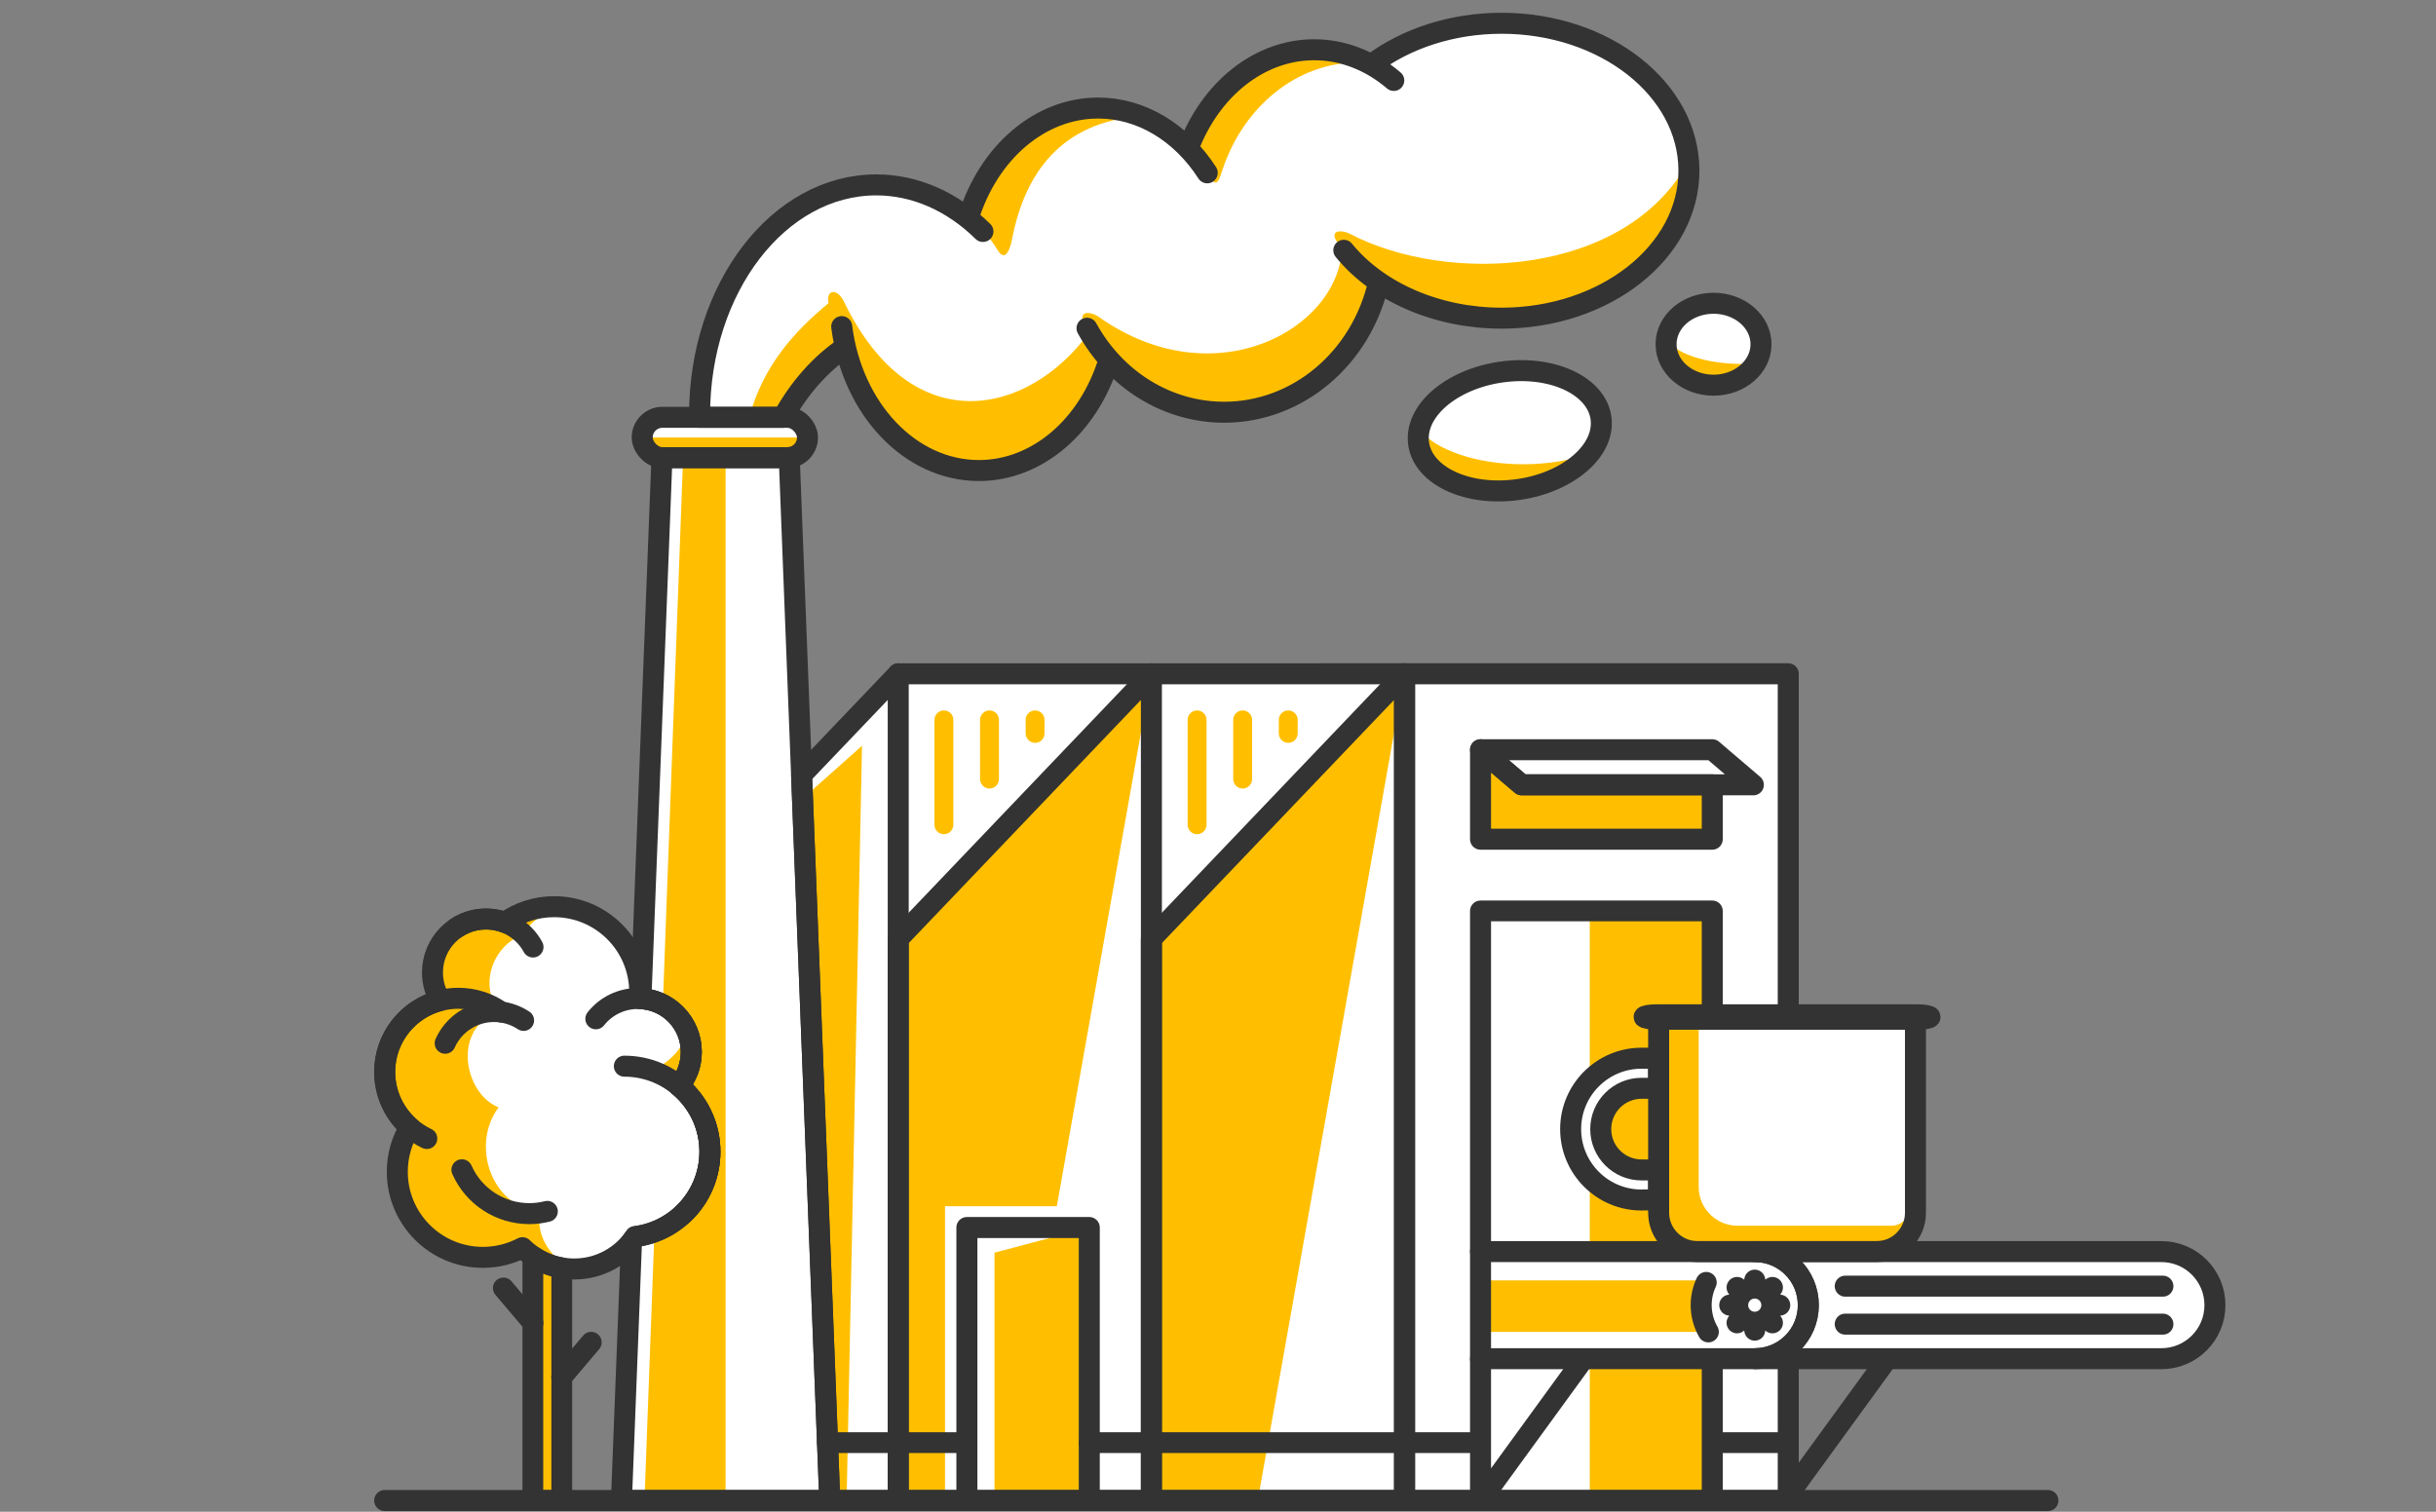 <?xml version="1.0" encoding="UTF-8"?> <!-- Creator: CorelDRAW 2021.5 --> <svg xmlns="http://www.w3.org/2000/svg" xmlns:xlink="http://www.w3.org/1999/xlink" xmlns:xodm="http://www.corel.com/coreldraw/odm/2003" xml:space="preserve" width="58mm" height="36mm" style="shape-rendering:geometricPrecision; text-rendering:geometricPrecision; image-rendering:optimizeQuality; fill-rule:evenodd; clip-rule:evenodd" viewBox="0 0 5800 3600"><rect x="0" y="0" width="5800" height="3600" fill="#808080" stroke="none"/> <defs> <style type="text/css"> <![CDATA[ .str3 {stroke:#333333;stroke-width:50;stroke-miterlimit:22.926} .str2 {stroke:#333333;stroke-width:50;stroke-linecap:round;stroke-linejoin:round;stroke-miterlimit:22.926} .str1 {stroke:#333333;stroke-width:50;stroke-linecap:round;stroke-linejoin:round;stroke-miterlimit:22.926} .str0 {stroke:#333333;stroke-width:50.17;stroke-linecap:round;stroke-linejoin:round;stroke-miterlimit:22.926} .fil2 {fill:none} .fil4 {fill:none;fill-rule:nonzero} .fil1 {fill:#FFBF00} .fil0 {fill:white} .fil3 {fill:#333333;fill-rule:nonzero} ]]> </style> </defs> <g id="Layer_x0020_1">  <g id="_1961419974192"> <path class="fil0" d="M2138.63 1604.52l-230.09 240.99 -29.35 -755.91c24.26,-2.35 43.39,-22.96 43.39,-47.81 0,-26.4 -21.61,-48.01 -48.03,-48.01l-10.21 0c38.56,-70 89.39,-127.37 148.45,-167.16 39.88,171.95 168.73,293.89 317.97,293.89 138.3,0 261.97,-105.38 310.02,-264.17 70.56,79.08 169.14,125.33 273.81,125.33 174.9,0 327.03,-128.19 367.97,-310.06 80.12,54.77 183.64,86.04 292.55,86.04 246.39,0 446.12,-157.21 446.12,-351.13 0,-193.92 -199.73,-351.13 -446.12,-351.13 -115.78,0 -227.04,35.45 -310.26,98.82 -42.49,-23.43 -88.77,-35.73 -135.84,-35.73 -128.95,0 -246.13,91.8 -300.18,235.16 -59.23,-61.64 -134.96,-96.35 -214.11,-96.35 -137.83,0 -261.2,104.71 -309.59,262.77 -65.67,-52 -141.3,-79.77 -218.71,-79.77 -232.37,0 -420.73,245.05 -420.73,547.33l0.03 6.16 -88.64 0c-26.39,0 -48.01,21.61 -48.01,48.01 0,26.09 21.08,47.49 47.01,48.02l-50.03 1288.18 -3.47 -0.14c0.36,-4.94 0.55,-9.89 0.55,-14.91 0,-112.53 -91.23,-203.76 -203.76,-203.76 -43.81,0 -84.41,13.84 -117.64,37.4 -14.07,-5.27 -29.16,-8.08 -44.67,-8.08 -25.02,0 -49.47,7.36 -70.33,21.15 -34.38,22.82 -57.04,61.87 -57.04,106.22 0,24.46 6.9,47.31 18.84,66.71 -76.17,19.12 -132.6,88.05 -132.6,170.15 0,39.83 13.49,77.56 37.03,107.81 6.8,8.69 14.38,16.74 22.66,24.02 -18.83,30.88 -29.69,67.14 -29.69,105.95 0,112.53 91.23,203.76 203.76,203.76 33.99,0 66.03,-8.34 94.21,-23.06 7.62,7.53 15.92,14.37 24.8,20.41l0 158.36 0 423.39 68.84 0 0 -294.11 0 -259.85c9.67,1.66 19.59,2.51 29.73,2.51 55.03,0 104.14,-25.34 136.3,-65l-23.94 616.46c926.03,0 1852.07,0 2778.1,0l0 -337.82 886.75 0 1.64 0.01c70.45,0 127.54,-57.08 127.54,-127.55 0,-70.45 -57.09,-127.53 -127.54,-127.53l-677.72 0c50.73,0 92.24,-41.53 92.24,-92.24l0 -461.24 -302.91 0 0 -4.53 0 -817.96c-706.38,0 -1412.73,0.01 -2119.1,0zm1456.12 -720.81c-120.39,9.81 -217.98,81.4 -217.98,159.91 0,78.51 97.59,134.2 217.98,124.39 120.39,-9.81 217.99,-81.4 217.99,-159.91 0,-78.52 -97.6,-134.2 -217.99,-124.39zm372.07 -63.99c0,53.87 50.61,97.55 113.03,97.55 62.42,0 113.04,-43.68 113.04,-97.55 0,-53.86 -50.62,-97.54 -113.04,-97.54 -62.42,0 -113.03,43.68 -113.03,97.54zm-2389.74 270.11c-0.33,0 -0.66,0 -1,-0.02l1 0.02z"></path> <path class="fil1" d="M1187.15 2637.13c-83.64,-33.64 -111.58,-189.63 0.55,-227.83 -47.22,-64.56 -15.2,-157.22 58.57,-184.35 17.51,-33.24 57.12,-58.21 102.06,-63.73 -9.46,-1.34 -19.12,-2.04 -28.96,-2.04 -43.72,0 -84.25,13.77 -117.45,37.26l-0.23 0.22c-2.04,-0.75 -4.14,-1.44 -6.3,-2.08 -16.24,-4.73 -30.89,-6.09 -38.33,-6.09 -25.02,0 -49.47,7.38 -70.33,21.17 -34.38,22.81 -57.04,61.87 -57.04,106.21 0,24.46 6.9,47.31 18.85,66.71 -76.18,19.12 -132.61,88.04 -132.61,170.15 0,39.46 13.23,76.85 36.36,106.94 6.95,9.02 14.77,17.37 23.33,24.89 -18.83,30.88 -29.69,67.13 -29.69,105.95 0,112.52 91.22,203.76 203.75,203.76 34,0 66.04,-8.34 94.21,-23.07 7.62,7.54 15.93,14.37 24.81,20.42l0 581.75 68.84 0 0 -553.95c8.54,1.45 17.29,2.29 26.2,2.47 -47.26,-21.92 -88.22,-73.81 -78.27,-133.6 -121.58,-19.22 -162.79,-165.96 -98.32,-251.16zm2353.32 411.96l541.31 0c-9.36,17.57 -14.66,37.64 -14.66,58.95 0,23.24 6.33,45.04 17.34,63.71l-543.99 0 0 -122.66zm504.06 -222.44l0 -399.64 32.27 0 0 -257.77 -291.66 0 0 404.28c1.29,-1.38 2.61,-2.74 3.94,-4.07 30.54,-30.55 72.77,-49.47 119.4,-49.47l40.68 0 0 71.66 -40.68 0c-26.84,0 -51.16,10.89 -68.74,28.47 -17.57,17.57 -28.47,41.89 -28.47,68.73 0,26.84 10.9,51.17 28.47,68.74 17.58,17.57 41.9,28.46 68.74,28.46l40.68 0 0 71.46 -40.68 0.2c-46.63,0 -88.86,-18.92 -119.4,-49.46 -1.33,-1.33 -2.65,-2.69 -3.94,-4.06l0 176.31c227.76,0 455.51,0 683.27,0 34.76,0 94.03,-31.47 81.37,-106.07 -2.44,20.77 -19.32,44.47 -46.48,44.47l-366.51 0c-8.14,0 -16.13,-1.08 -23.69,-3.1 -39.35,-10.53 -68.57,-46.6 -68.57,-89.14zm-417.89 -1721.1c-111.96,0 -207.85,-34.07 -247.66,-82.45 -1.45,6.76 -2.21,13.61 -2.21,20.51 0,78.52 97.6,134.21 217.98,124.39 81.69,-6.63 152.87,-41.74 190.21,-88.15 -44.32,16.15 -99.07,25.7 -158.32,25.7zm-1401.74 608.74c0,-12.42 10.08,-22.5 22.5,-22.5 12.42,0 22.5,10.08 22.5,22.5l0 249.78c0,12.42 -10.08,22.5 -22.5,22.5 -12.42,0 -22.5,-10.08 -22.5,-22.5l0 -249.78zm217.1 0c0,-12.42 10.08,-22.5 22.5,-22.5 12.42,0 22.5,10.08 22.5,22.5l0 32.21c0,12.42 -10.08,22.5 -22.5,22.5 -12.42,0 -22.5,-10.08 -22.5,-22.5l0 -32.21zm-108.55 0c0,-12.42 10.08,-22.5 22.5,-22.5 12.42,0 22.5,10.08 22.5,22.5l0 141c0,12.42 -10.08,22.5 -22.5,22.5 -12.42,0 -22.5,-10.08 -22.5,-22.5l0 -141zm494.21 0c0,-12.42 10.08,-22.5 22.5,-22.5 12.42,0 22.5,10.08 22.5,22.5l0 249.78c0,12.42 -10.08,22.5 -22.5,22.5 -12.42,0 -22.5,-10.08 -22.5,-22.5l0 -249.78zm217.09 0c0,-12.42 10.08,-22.5 22.5,-22.5 12.42,0 22.5,10.08 22.5,22.5l0 32.21c0,12.42 -10.08,22.5 -22.5,22.5 -12.42,0 -22.5,-10.08 -22.5,-22.5l0 -32.21zm-108.55 0c0,-12.42 10.08,-22.5 22.5,-22.5 12.42,0 22.5,10.08 22.5,22.5l0 141c0,12.42 -10.08,22.5 -22.5,22.5 -12.42,0 -22.5,-10.08 -22.5,-22.5l0 -141zm-920.5 1859.07l36.72 -1797.44 -141.68 126.16 64.91 1671.29 40.05 -0.01zm1607.25 -1704.44l-97.87 -83.51 0 213.04 551.73 0 0 -129.5 -453.86 -0.03zm162.19 1366.64l0 337.82 291.66 0 0 -337.82 -291.66 0zm-2249.26 337.82l0 0.05 359.87 -0.05 -168.11 0 0 -2483.55 146.93 0c0.94,0 1.87,-0.03 2.81,-0.08 25.12,-1.47 45.2,-22.46 45.2,-47.96l-47.07 0 -299.36 0 -47.08 0.02c0,25.48 20.09,46.47 45.21,47.94 0.93,0.05 1.87,0.08 2.8,0.08l47.49 0 1.81 0 -48.23 1302.72c26.81,14.21 47.95,37.73 59.1,66.23l0 0.01c-14.1,41.72 -46.57,74.94 -87.79,90.07 24.93,8.08 47.77,20.84 67.46,37.26l0 0.01c44.84,37.38 73.37,93.63 73.37,156.58 0,87.34 -54.95,161.84 -132.17,190.82l-23.69 639.85 1.45 0zm108.93 -1051.13c-1.86,13.92 -5.97,27.15 -11.97,39.26 2.12,-4.32 4.01,-8.77 5.62,-13.36 3.01,-8.38 5.15,-17.08 6.35,-25.9zm948.73 400.97l-225.7 59.89 0 590.24 225.7 0 0 -650.13zm401.09 650.16l349.52 -1968.86 -602.75 631.32 0 1337.54 253.23 0zm-478.42 -700.88l225.18 -1267.96 -602.77 631.46 0 1337.43 111.44 0 0 -700.93 266.15 0zm-651.88 -1878.72c38.41,-69.72 89.14,-127.18 148.46,-167.15 39.79,171.56 168.45,293.87 317.96,293.87 142.19,0 263.42,-109.89 310.09,-264.09 69.33,77.57 166.88,125.26 273.76,125.26 178.52,0 328.16,-132.18 368.03,-310.01 80.14,54.75 183.61,85.98 292.48,85.98 246.4,0 446.11,-157.2 446.11,-351.11 0,-7.57 -0.3,-15.08 -0.91,-22.53 -149.64,275.32 -573.08,294.36 -805.5,173.19 -23.67,-12.33 -59.66,-8.99 -19.44,33.06 -7.93,195.11 -305.48,357.89 -579.17,164.47 -20.73,-14.61 -62.18,-18.6 -22.66,36.56 -142.99,197.42 -421.18,263.93 -584.31,-73.31 -15.83,-32.71 -43.76,-28.22 -36.45,3.92 -83.19,68.41 -156.85,151.33 -188.83,271.89l80.38 0zm1046.36 -589.64c49.64,-149.4 176.02,-255.57 324.05,-255.57 6.98,0 13.91,0.24 20.76,0.69 -39.89,-20.21 -82.86,-30.79 -126.5,-30.79 -128.94,0 -246.13,91.8 -300.17,235.15 21.27,22.14 36.02,43.24 50.31,66.59 18.93,31.06 24.38,5.48 31.55,-16.07zm-501.11 165.61c30.84,-160.16 119.07,-278.83 305.7,-293.28 -32.14,-12.55 -66.04,-19.17 -100.55,-19.17 -137.84,0 -261.2,104.68 -309.58,262.76 34.15,27.06 53,46.8 69.55,74.69 19.52,32.91 31.01,-4.94 34.88,-25zm1557.24 249.95c0,53.89 50.61,97.56 113.03,97.56 43.08,0 80.55,-20.81 99.61,-51.43 -9.58,0.63 -19.4,0.95 -29.44,0.95 -90.59,0 -165.98,-26.45 -181.99,-61.41 -0.8,4.68 -1.21,9.46 -1.21,14.33z"></path> <line class="fil2 str0" x1="915.93" y1="3573.36" x2="4875.93" y2="3573.36"></line> <polyline class="fil2 str1" points="4257.73,3235.56 4257.73,3573.38 3344.15,3573.38 3344.15,1604.52 4257.73,1604.52 4257.73,2406.29 "></polyline> <polygon class="fil2 str2" points="1975.65,3573.38 2138.63,3573.38 2138.63,1604.52 1908.54,1845.51 "></polygon> <path class="fil2 str2" d="M2138.63 2235.84l0 1337.54 602.77 0 0 -1968.86 -602.77 631.32zm163.49 1337.52l291.41 0 0 -650.15 -291.41 0 0 650.15z"></path> <line class="fil2 str1" x1="4393.41" y1="3062.82" x2="5149.77" y2="3062.82"></line> <polygon class="fil2 str2" points="3525.08,1785.41 3622.94,1868.94 4174.67,1868.94 4076.81,1785.41 "></polygon> <line class="fil2 str1" x1="2138.64" y1="1604.55" x2="3344.16" y2="1604.53"></line> <g> <path class="fil3" d="M3750.53 3221.1c8.06,-11.08 23.7,-13.6 34.9,-5.62 11.2,7.98 13.74,23.46 5.68,34.54l-40.58 -28.92zm-245.74 337.81l245.74 -337.81 40.58 28.92 -245.74 337.81 -40.58 -28.92zm40.58 28.92c-8.06,11.08 -23.7,13.6 -34.9,5.62 -11.2,-7.98 -13.74,-23.46 -5.68,-34.54l40.58 28.92zm4.71 -607.34c0,13.66 -11.2,24.75 -25,24.75 -13.8,0 -25,-11.09 -25,-24.75l50 0zm0 -811.25l0 811.25 -50 0 0 -811.25 25 -24.75 25 24.75zm-50 0c0,-13.66 11.2,-24.75 25,-24.75 13.8,0 25,11.09 25,24.75l-50 0zm576.72 24.75l-551.72 0 0 -49.5 551.72 0 25 24.75 -25 24.75zm0 -49.5c13.8,0 25,11.09 25,24.75 0,13.66 -11.2,24.75 -25,24.75l0 -49.5zm-25 263.83l0 -239.08 50 0 0 239.08 -50 0zm50 0c0,13.66 -11.2,24.75 -25,24.75 -13.8,0 -25,-11.09 -25,-24.75l50 0zm-50 827.24c0,-13.66 11.2,-24.75 25,-24.75 13.8,0 25,11.09 25,24.75l-50 0zm0 337.82l0 -337.82 50 0 0 337.82 -50 0zm50 0c0,13.66 -11.2,24.75 -25,24.75 -13.8,0 -25,-11.09 -25,-24.75l50 0zm-551.72 0c0,13.66 -11.2,24.75 -25,24.75 -13.8,0 -25,-11.09 -25,-24.75l50 0zm0 -337.82l0 337.82 -50 0 0 -337.82 50 0zm-50 0c0,-13.66 11.2,-24.75 25,-24.75 13.8,0 25,11.09 25,24.75l-50 0zm590.57 224.69c-13.8,0 -25,-11.09 -25,-24.75 0,-13.66 11.2,-24.75 25,-24.75l0 49.5zm167.08 0l-167.08 0 0 -49.5 167.08 0 0 49.5zm0 -49.5c13.8,0 25,11.09 25,24.75 0,13.66 -11.2,24.75 -25,24.75l0 -49.5zm-1664.19 49.5c-13.8,0 -25,-11.09 -25,-24.75 0,-13.66 11.2,-24.75 25,-24.75l0 49.5zm931.54 0l-931.54 0 0 -49.5 931.54 0 0 49.5zm0 -49.5c13.8,0 25,11.09 25,24.75 0,13.66 -11.2,24.75 -25,24.75l0 -49.5zm-1554.79 49.5c-13.8,0 -25,-11.09 -25,-24.75 0,-13.66 11.2,-24.75 25,-24.75l0 49.5zm331.82 0l-331.82 0 0 -49.5 331.82 0 0 49.5zm0 -49.5c13.8,0 25,11.09 25,24.75 0,13.66 -11.2,24.75 -25,24.75l0 -49.5zm2171.25 -189.65c8.06,-11.08 23.7,-13.6 34.9,-5.62 11.2,7.98 13.74,23.46 5.68,34.54l-40.58 -28.92zm-245.73 337.81l245.73 -337.81 40.58 28.92 -245.73 337.81 -40.58 -28.92zm40.58 28.92c-8.06,11.08 -23.7,13.6 -34.9,5.62 -11.2,-7.98 -13.74,-23.46 -5.68,-34.54l40.58 28.92z"></path> </g> <polygon class="fil2 str2" points="2741.39,2235.84 2741.39,3573.38 3344.15,3573.38 3344.15,1604.52 "></polygon> <polygon class="fil2 str1" points="3622.94,1868.93 3525.08,1785.41 3525.08,1998.45 4076.81,1998.45 4076.81,1868.95 "></polygon> <rect class="fil2 str2" x="1529.07" y="993.77" width="393.52" height="96.05" rx="48.03" ry="48.03"></rect> <path class="fil2 str2" d="M1576.08 1089.81l-50.03 1288.19c66.86,3.87 119.9,59.31 119.9,127.15 0,30.75 -10.89,58.97 -29.03,80.98 44.84,37.38 73.37,93.63 73.37,156.58 0,103.71 -77.49,189.33 -177.73,202.11 -2.82,4.17 -5.82,8.21 -8.99,12.1l-23.94 616.46 496.02 0 -96.46 -2483.78c-1.53,0.16 -3.07,0.23 -4.64,0.23l-297.47 0 -1 -0.02z"></path> <g> <path class="fil3" d="M1312.79 3573.37l0 -553.96 49.5 0 0 553.96 -24.75 25 -24.75 -25zm49.5 0c0,13.8 -11.09,25 -24.75,25 -13.66,0 -24.75,-11.2 -24.75,-25l49.5 0zm-93.59 -25l68.84 0 0 50 -68.84 0 -24.75 -25 24.75 -25zm0 50c-13.66,0 -24.75,-11.2 -24.75,-25 0,-13.8 11.09,-25 24.75,-25l0 50zm24.75 -606.75l0 581.75 -49.5 0 0 -581.75 38.58 -20.73 10.92 20.73zm-49.5 0c0,-13.8 11.09,-25 24.75,-25 13.66,0 24.75,11.2 24.75,25l-49.5 0zm118.34 27.79l-49.5 0 20.64 24.65 -2.71 -0.48 -2.66 -0.51 -2.65 -0.55 -2.65 -0.58 -2.63 -0.61 -2.68 -0.67 -2.59 -0.69 -2.55 -0.7 -2.59 -0.76 -2.57 -0.79 -2.57 -0.82 -2.55 -0.86 -2.54 -0.9 -2.5 -0.93 -2.47 -0.94 -2.44 -0.98 -2.47 -1.01 -2.48 -1.07 -2.4 -1.08 -2.44 -1.12 -2.37 -1.14 -2.33 -1.15 -2.41 -1.23 -2.34 -1.24 -2.28 -1.24 -2.29 -1.28 -2.29 -1.33 -2.27 -1.36 -2.27 -1.4 -2.21 -1.4 -2.18 -1.43 -2.18 -1.46 27.66 -41.46 1.64 1.1 1.68 1.09 1.69 1.08 1.65 1.02 1.69 1 1.71 0.99 1.75 0.98 1.78 0.98 1.74 0.92 1.73 0.89 1.83 0.89 1.81 0.88 1.78 0.82 1.84 0.82 1.8 0.77 1.85 0.77 1.88 0.74 1.91 0.74 1.88 0.69 1.88 0.66 1.89 0.64 1.91 0.62 1.93 0.59 1.93 0.56 2.01 0.56 1.97 0.53 1.92 0.47 1.99 0.47 1.99 0.44 2.03 0.41 2.02 0.39 2.01 0.36 20.64 24.65zm-20.64 -24.65c13.48,2.29 22.56,15.2 20.3,28.81 -2.26,13.61 -15.04,22.78 -28.52,20.49l8.22 -49.3z"></path> </g> <path class="fil2 str2" d="M975.62 2684.56c-36.58,-32.16 -59.69,-79.29 -59.69,-131.82 0,-82.12 56.42,-151.04 132.6,-170.16 -11.95,-19.4 -18.85,-42.25 -18.85,-66.71 0,-70.35 57.03,-127.38 127.38,-127.38 15.72,0 30.77,2.85 44.68,8.06 33.22,-23.54 73.82,-37.37 117.63,-37.37 112.53,0 203.76,91.23 203.76,203.76 0,5.01 -0.19,9.98 -0.55,14.9 68.49,2.12 123.37,58.3 123.37,127.32 0,30.75 -10.88,58.96 -29.03,80.97 44.84,37.38 73.37,93.64 73.37,156.57 0,103.72 -77.48,189.34 -177.72,202.12 -31.56,46.53 -84.85,77.1 -145.3,77.1 -48.11,0 -91.68,-19.36 -123.37,-50.71 -28.18,14.72 -60.22,23.05 -94.21,23.05 -112.54,0 -203.76,-91.22 -203.76,-203.75 0,-38.82 10.86,-75.07 29.69,-105.95z"></path> <path class="fil2 str2" d="M1086.73 2209.67c20.86,-13.81 45.32,-21.18 70.33,-21.18 46.74,0 89.73,25.6 112,66.69"></path> <path class="fil2 str2" d="M1016.17 2711.24c-61.22,-29.05 -100.24,-90.75 -100.24,-158.5 0,-96.89 78.55,-175.44 175.44,-175.44 36.53,0 72.16,11.41 101.89,32.63"></path> <path class="fil2 str2" d="M1246.64 2429.97c-20.85,-13.81 -45.31,-21.17 -70.33,-21.17 -50.31,0 -95.91,29.62 -116.37,75.58"></path> <path class="fil2 str2" d="M1418.69 2426.11c24.16,-30.53 60.95,-48.33 99.88,-48.33 70.35,0 127.38,57.03 127.38,127.38 0,14.65 -2.53,29.21 -7.48,43.01"></path> <path class="fil2 str2" d="M1303.14 2884.78c-14.03,3.54 -28.46,5.33 -42.93,5.33 -69.42,0 -132.33,-40.94 -160.42,-104.43"></path> <path class="fil2 str2" d="M1486.54 2538.95c112.53,0 203.76,91.22 203.76,203.75 0,56.02 -23.07,109.56 -63.76,148.05"></path> <line class="fil2 str2" x1="1268.69" y1="3149.99" x2="1198.69" y2="3067.33"></line> <line class="fil2 str2" x1="1337.54" y1="3279.26" x2="1407.54" y2="3196.61"></line> <path class="fil2 str2" d="M5146.12 2980.49c70.45,0 127.54,57.08 127.54,127.53 0,70.47 -57.09,127.55 -127.54,127.55l-1.64 -0.01 -964.87 0c69.7,-0.88 125.91,-57.62 125.91,-127.54 0,-70.45 -57.09,-127.53 -127.53,-127.53l968.13 0z"></path> <path class="fil2 str2" d="M4177.99 2980.48c70.44,0 127.53,57.1 127.53,127.54 0,70.46 -57.09,127.56 -127.53,127.56l-1.65 -0.02 -651.26 0 0 -255.08 652.91 0z"></path> <path class="fil2 str2" d="M4177.98 3067.36c22.46,0 40.67,18.2 40.67,40.67 0,22.47 -18.21,40.68 -40.67,40.68 -22.48,0 -40.68,-18.21 -40.68,-40.68 0,-22.47 18.2,-40.67 40.68,-40.67z"></path> <path class="fil2 str2" d="M4062.43 3053.96c-7.91,16.93 -12.02,35.4 -12.02,54.08 0,22.35 5.89,44.33 17.04,63.69"></path> <path class="fil2 str2" d="M4134.24 3108l-15.82 0m59.56 -43.71l0 -15.81m-30.92 28.62l-11.18 -11.19m73.02 11.2l11.18 -11.18m1.61 42.1l15.82 0m-28.64 30.92l11.19 11.18m-42.11 1.61l0 15.82m-30.91 -28.64l-11.19 11.19"></path> <line class="fil2 str1" x1="4393.41" y1="3153.25" x2="5149.77" y2="3153.25"></line> <path class="fil2 str2" d="M3949.16 2427.01l0 461.24c0,50.71 41.51,92.24 92.24,92.24l427 0c50.73,0 92.24,-41.53 92.24,-92.24l0 -461.24 -611.48 0z"></path> <path class="fil4 str3" d="M3912.35 2857.49l36.81 0.01 0 -71.45 -36.24 0.03 -4.44 -0.03c-26.84,0 -51.17,-10.9 -68.74,-28.47 -17.57,-17.57 -28.46,-41.9 -28.46,-68.74 0,-26.83 10.89,-51.16 28.46,-68.73 17.57,-17.58 41.9,-28.47 68.74,-28.47l40.68 0 0 -71.66 -40.68 0c-46.63,0 -88.86,18.92 -119.4,49.47 -30.54,30.54 -49.46,72.76 -49.46,119.39 0,46.6 18.92,88.86 49.46,119.4 30.54,30.54 72.77,49.46 119.4,49.46l3.87 -0.21z"></path> <rect class="fil2 str2" x="3914.44" y="2416.65" width="680.92" height="10.36" rx="29.29" ry="5.18"></rect> <path class="fil2 str2" d="M2340.34 551.21c-73.1,-71.98 -162.25,-110.92 -253.92,-110.92 -232.37,0 -420.73,245.05 -420.73,547.33l0.03 6.16 198.62 0c38.56,-70 89.39,-127.37 148.45,-167.16m1252.06 -672.41c83.22,-63.37 194.48,-98.82 310.26,-98.82 246.39,0 446.12,157.21 446.12,351.13 0,193.92 -199.73,351.13 -446.12,351.13 -152,0 -293.52,-60.91 -375.56,-161.63m82.99 75.61c-40.92,181.85 -193.05,310.04 -367.95,310.04 -134.28,0 -258.52,-76.12 -326.47,-200.01m240.73 -428.04c54.03,-143.34 171.21,-235.14 300.16,-235.14 67.8,0 133.95,25.51 189.5,73.08m-1013.36 328.47c48.37,-158.03 171.74,-262.74 309.57,-262.74 101.3,0 197.01,56.85 259.69,154.28m-233.63 444.78c-48.05,158.78 -171.72,264.16 -310.02,264.16 -163.02,0 -301.71,-145.51 -326.69,-342.76m2075.78 -55.57c62.42,0 113.04,43.68 113.04,97.54 0,53.87 -50.62,97.55 -113.04,97.55 -62.42,0 -113.03,-43.68 -113.03,-97.55 0,-53.86 50.61,-97.54 113.03,-97.54zm-485.1 161.53c120.39,-9.81 217.99,45.87 217.99,124.39 0,78.51 -97.6,150.1 -217.99,159.91 -120.39,9.81 -217.98,-45.88 -217.98,-124.39 0,-78.51 97.59,-150.1 217.98,-159.91z"></path> </g> <rect class="fil2" x="-4.07" y="3.4" width="5800" height="3600"></rect> </g> </svg> 